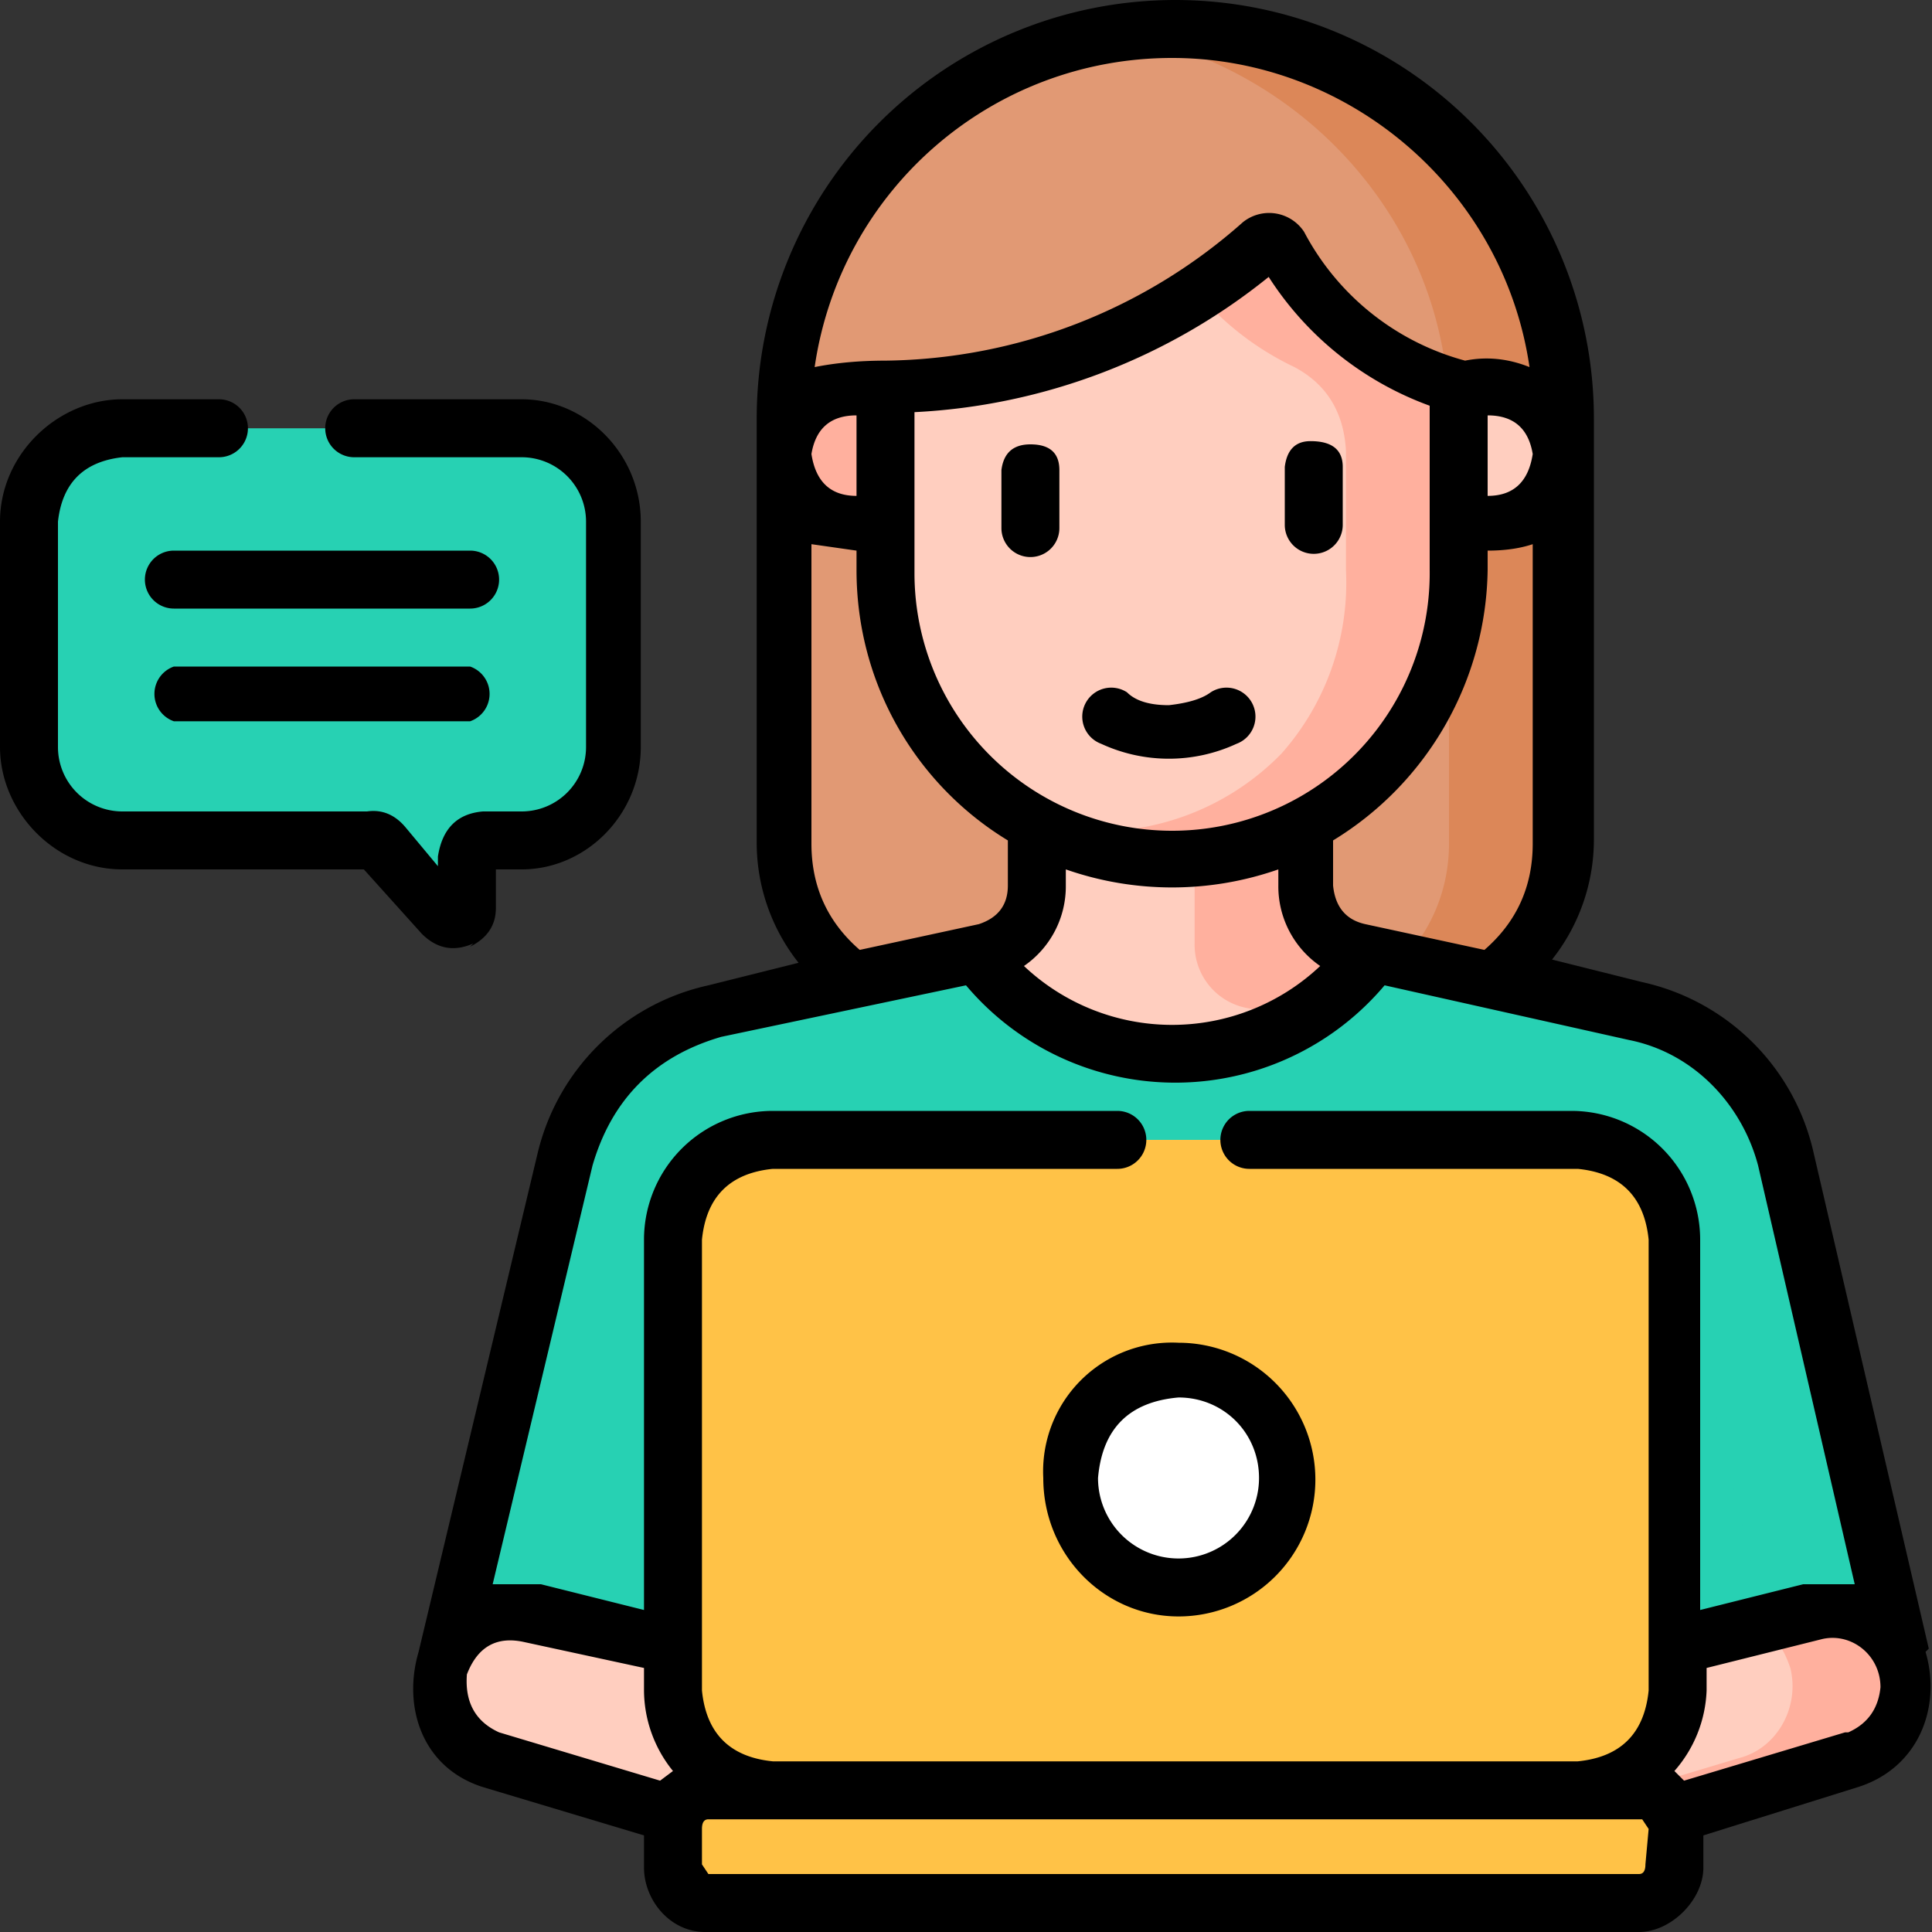 <svg xmlns="http://www.w3.org/2000/svg" width="60" height="60" fill="none" viewBox="0 0 60 60"><rect x="0" y="0" width="60" height="60" fill="#333333" stroke="none"/><g clip-path="url(#a)"><path fill="#e19974" d="M43.3 31.4H29.5a5 5 0 0 1-5.2-5.2V13c0-6.7 5.4-12 12.1-12s12.1 5.3 12.1 12v13.2c0 2.9-2.3 5.2-5.2 5.2"/><path fill="#dc8758" d="m36.4.9-1.8.1C40.5 2 45 7 45 13v13.2c0 2.9-2.3 5.2-5.2 5.2h3.5c2.9 0 5.2-2.3 5.2-5.2V13A12 12 0 0 0 36.4 1"/><path fill="#27d1b3" d="M53 51.5h6L55.3 36a6 6 0 0 0-4.6-4.6l-8.2-1.8h-2a2 2 0 0 1-1.7-2v-6.3H34v6.2a2 2 0 0 1-1.6 2l-2.1.1-8.2 1.8a6 6 0 0 0-4.6 4.6l-3.7 15.5"/><path fill="#27d1b3" d="m40.2 31.6 7 1.6a6 6 0 0 1 4.6 4.5l3.3 13.8H59L55.3 36a6 6 0 0 0-4.6-4.6l-8.2-1.8z"/><path fill="#ffcebf" d="m57.5 54.6-8.2 2.5-1.1-5 8-2c1.3-.3 2.6.5 2.9 1.7s-.4 2.5-1.6 2.8"/><path fill="#ffb09e" d="M59 51.8c-.2-1.2-1.5-2-2.7-1.7l-1.6.4q.6.4.9 1.3c.3 1.2-.4 2.5-1.6 2.8l-5 1.5.3 1 8.2-2.5a2.4 2.4 0 0 0 1.6-2.8"/><path fill="#ffcebf" d="m15.3 54.6 8.2 2.5 1.1-5-8-2c-1.3-.3-2.6.5-2.9 1.7s.4 2.5 1.6 2.8m15-25a7.7 7.7 0 0 0 12.2 0h-2a2 2 0 0 1-1.7-2v-6.3h-6.6v6.2a2 2 0 0 1-1.6 2z"/><path fill="#ffb09e" d="m38.7 31.3 1.5.3q1.5-.8 2.3-2h-.3a2 2 0 0 1-1.6-2v-6.3h-3.5v8a2 2 0 0 0 1.6 2"/><path fill="#ffcebf" d="M45.3 12a9 9 0 0 1-5.5-4.3.4.4 0 0 0-.6 0A18 18 0 0 1 27.5 12v5.7a9 9 0 0 0 4.7 7.9c1.2.7 2.5.6 4 .6 0 0 3.2.1 4.4-.6a9 9 0 0 0 4.7-7.9z"/><path fill="#ffb09e" d="M42 10.3a9 9 0 0 1-2.2-2.6.4.4 0 0 0-.6 0l-2 1.4a9 9 0 0 0 3 2.3q1.5.8 1.6 2.6v3.7a8 8 0 0 1-2 5.7 8 8 0 0 1-7.6 2.2 9 9 0 0 0 4.2 1c5 0 8.9-4 8.9-8.9V12q-1.3-.2-3.3-1.7"/><path fill="#ffcebf" d="M46.4 16.3h-1.1V12h1c1.3 0 2.2 1 2.2 2.1s-1 2.2-2.1 2.2"/><path fill="#ffb09e" d="M26.4 16.3h1V12h-1a2.1 2.1 0 0 0 0 4.2"/><path fill="#ffc247" d="M21.9 55.6h29q1 0 1 1.2v1.1q0 1.1-1 1.2H22q-1 0-1-1.2v-1.1q0-1.1 1-1.2"/><path fill="#ffc247" d="M51 55.6h-3.6q1 0 1 1.2v1.1q0 1.1-1 1.2H51q1 0 1-1.2v-1.1q0-1.1-1-1.2m-2.1 0h-25a3 3 0 0 1-3-3v-14c0-1.8 1.3-3.2 3-3.2h25a3 3 0 0 1 3 3.1v14a3 3 0 0 1-3 3.1"/><path fill="#ffc247" d="M48.9 35.4h-3.6a3 3 0 0 1 3.1 3.1v14a3 3 0 0 1-3 3.1h3.5a3 3 0 0 0 3-3v-14c0-1.8-1.3-3.2-3-3.2"/><path fill="#fff" d="M36.4 49.3c1.8 0 3.3-1.5 3.3-3.4s-1.5-3.3-3.3-3.3a3.4 3.4 0 0 0-3.4 3.3c0 1.9 1.5 3.4 3.4 3.4"/><path fill="#27d1b3" d="M16.2 26.2H15q-.5 0-.5.5v1.5q-.1.6-.7.4l-2-2.3-.4-.1H3.8a3 3 0 0 1-2.9-2.9v-7a3 3 0 0 1 2.9-3h12.4a3 3 0 0 1 2.9 3v7a3 3 0 0 1-3 2.9"/><path fill="#27d1b3" d="M16.2 13.4h-3.5c1.5 0 2.8 1.3 2.8 2.9v7c0 1.6-1.3 2.9-2.8 2.9h-1.2l.4.1 1.9 2.3q.6.3.7-.4v-1.5q0-.5.5-.5h1.2c1.6 0 2.9-1.3 2.9-2.9v-7a3 3 0 0 0-3-3"/><path fill="#000" d="M14.6 20.7H5.4a.9.9 0 0 0 0 1.7h9.2a.9.9 0 0 0 0-1.7m0-3.6H5.4a.9.9 0 0 0 0 1.8h9.2a.9.9 0 1 0 0-1.8m0 12.3q.8-.4.8-1.2V27h.8c2 0 3.7-1.7 3.7-3.8v-7c0-2.1-1.7-3.8-3.7-3.8H11a.9.9 0 0 0 0 1.8h5.2a2 2 0 0 1 2 2v7a2 2 0 0 1-2 2H15q-1.2.1-1.4 1.4v.3l-1-1.2q-.5-.6-1.2-.5H3.8a2 2 0 0 1-2-2v-7q.2-1.8 2-2h3a.9.9 0 0 0 0-1.8h-3c-2 0-3.8 1.7-3.8 3.8v7c0 2 1.7 3.8 3.8 3.8h7.5l1.8 2q.7.7 1.6.3m26-15.6q-.7 0-.8.8v1.8a.9.9 0 1 0 1.8 0v-1.8q0-.8-1-.8m19.2 37.5-3.6-15.5a7 7 0 0 0-5.3-5.2l-2.8-.7a6 6 0 0 0 1.3-3.7V13a13 13 0 1 0-26 0v13.2a6 6 0 0 0 1.3 3.7l-2.8.7a7 7 0 0 0-5.3 5.2L13 51.3c-.5 1.7.1 3.6 2 4.2l5 1.5v1c0 1 .8 2 1.9 2h29c1 0 2-1 2-2v-1l4.8-1.5c1.9-.6 2.6-2.5 2.1-4.2M41 30a6.7 6.7 0 0 1-9.2 0 3 3 0 0 0 1.3-2.5V27a10 10 0 0 0 6.6 0v.5A3 3 0 0 0 41 30m-4.6-4.2a8 8 0 0 1-8-8v-5a19 19 0 0 0 11-4.2 10 10 0 0 0 5 4v5.1a8 8 0 0 1-8 8.1m5 .3a10 10 0 0 0 4.8-8.4v-.6q.8 0 1.4-.2v9.3q0 2-1.5 3.3l-3.7-.8q-.9-.2-1-1.2zm4.8-10.7v-2.5q1.2 0 1.4 1.2-.2 1.3-1.4 1.3M36.4 1.8c5.5 0 10.3 4.1 11.1 9.6q-1-.4-2-.2a8 8 0 0 1-5-4 1.3 1.3 0 0 0-1.9-.3 17 17 0 0 1-11.1 4.3q-1.2 0-2.2.2c.8-5.5 5.5-9.6 11.1-9.6m-9.8 11.1v2.5q-1.2 0-1.4-1.3.2-1.2 1.4-1.2m-1.4 4 1.4.2v.6c0 3.6 1.9 6.7 4.7 8.4v1.4q0 .9-.9 1.2l-3.7.8q-1.5-1.3-1.5-3.3zm-4.7 38.4-5-1.5q-1.1-.5-1-1.8.5-1.3 1.8-1l3.7.8v.7a4 4 0 0 0 .9 2.5zm30.6 2.6q0 .3-.2.3H22l-.2-.3v-1.1q0-.3.2-.3h29l.2.3zM38.7 36.3H49q2 .2 2.2 2.2v14q-.2 2-2.2 2.2H24q-2-.2-2.2-2.2v-14q.2-2 2.2-2.2h10.7a.9.9 0 1 0 0-1.8H24a4 4 0 0 0-4 4V50l-3.2-.8h-1.5l3.1-13q.9-3.1 4-4l7.6-1.6a8.5 8.5 0 0 0 13 0l7.6 1.7c2 .4 3.5 2 4 3.9l3 13H56l-3.2.8V38.5a4 4 0 0 0-4-4h-10a.9.9 0 1 0 0 1.8m18.5 17.5-5 1.5-.3-.3a4 4 0 0 0 1-2.5v-.7l3.6-.9c.9-.2 1.8.5 1.8 1.5q-.1 1-1 1.4m-25-7.9c0 2.4 1.9 4.3 4.2 4.3a4.2 4.2 0 0 0 0-8.5 4 4 0 0 0-4.2 4.2m6.7 0a2.5 2.5 0 1 1-5 0q.2-2.3 2.5-2.5c1.4 0 2.5 1.1 2.5 2.5M32 13.8q-.8 0-.9.8v1.8a.9.9 0 1 0 1.8 0v-1.8q0-.8-.9-.8m5.6 7.7q-.4.3-1.3.4-.9 0-1.3-.4a.9.9 0 1 0-.8 1.6 5 5 0 0 0 4.2 0 .9.9 0 1 0-.8-1.6"/></g><defs><clipPath id="a"><path fill="#fff" d="M0 0h60v60H0z"/></clipPath></defs></svg>
